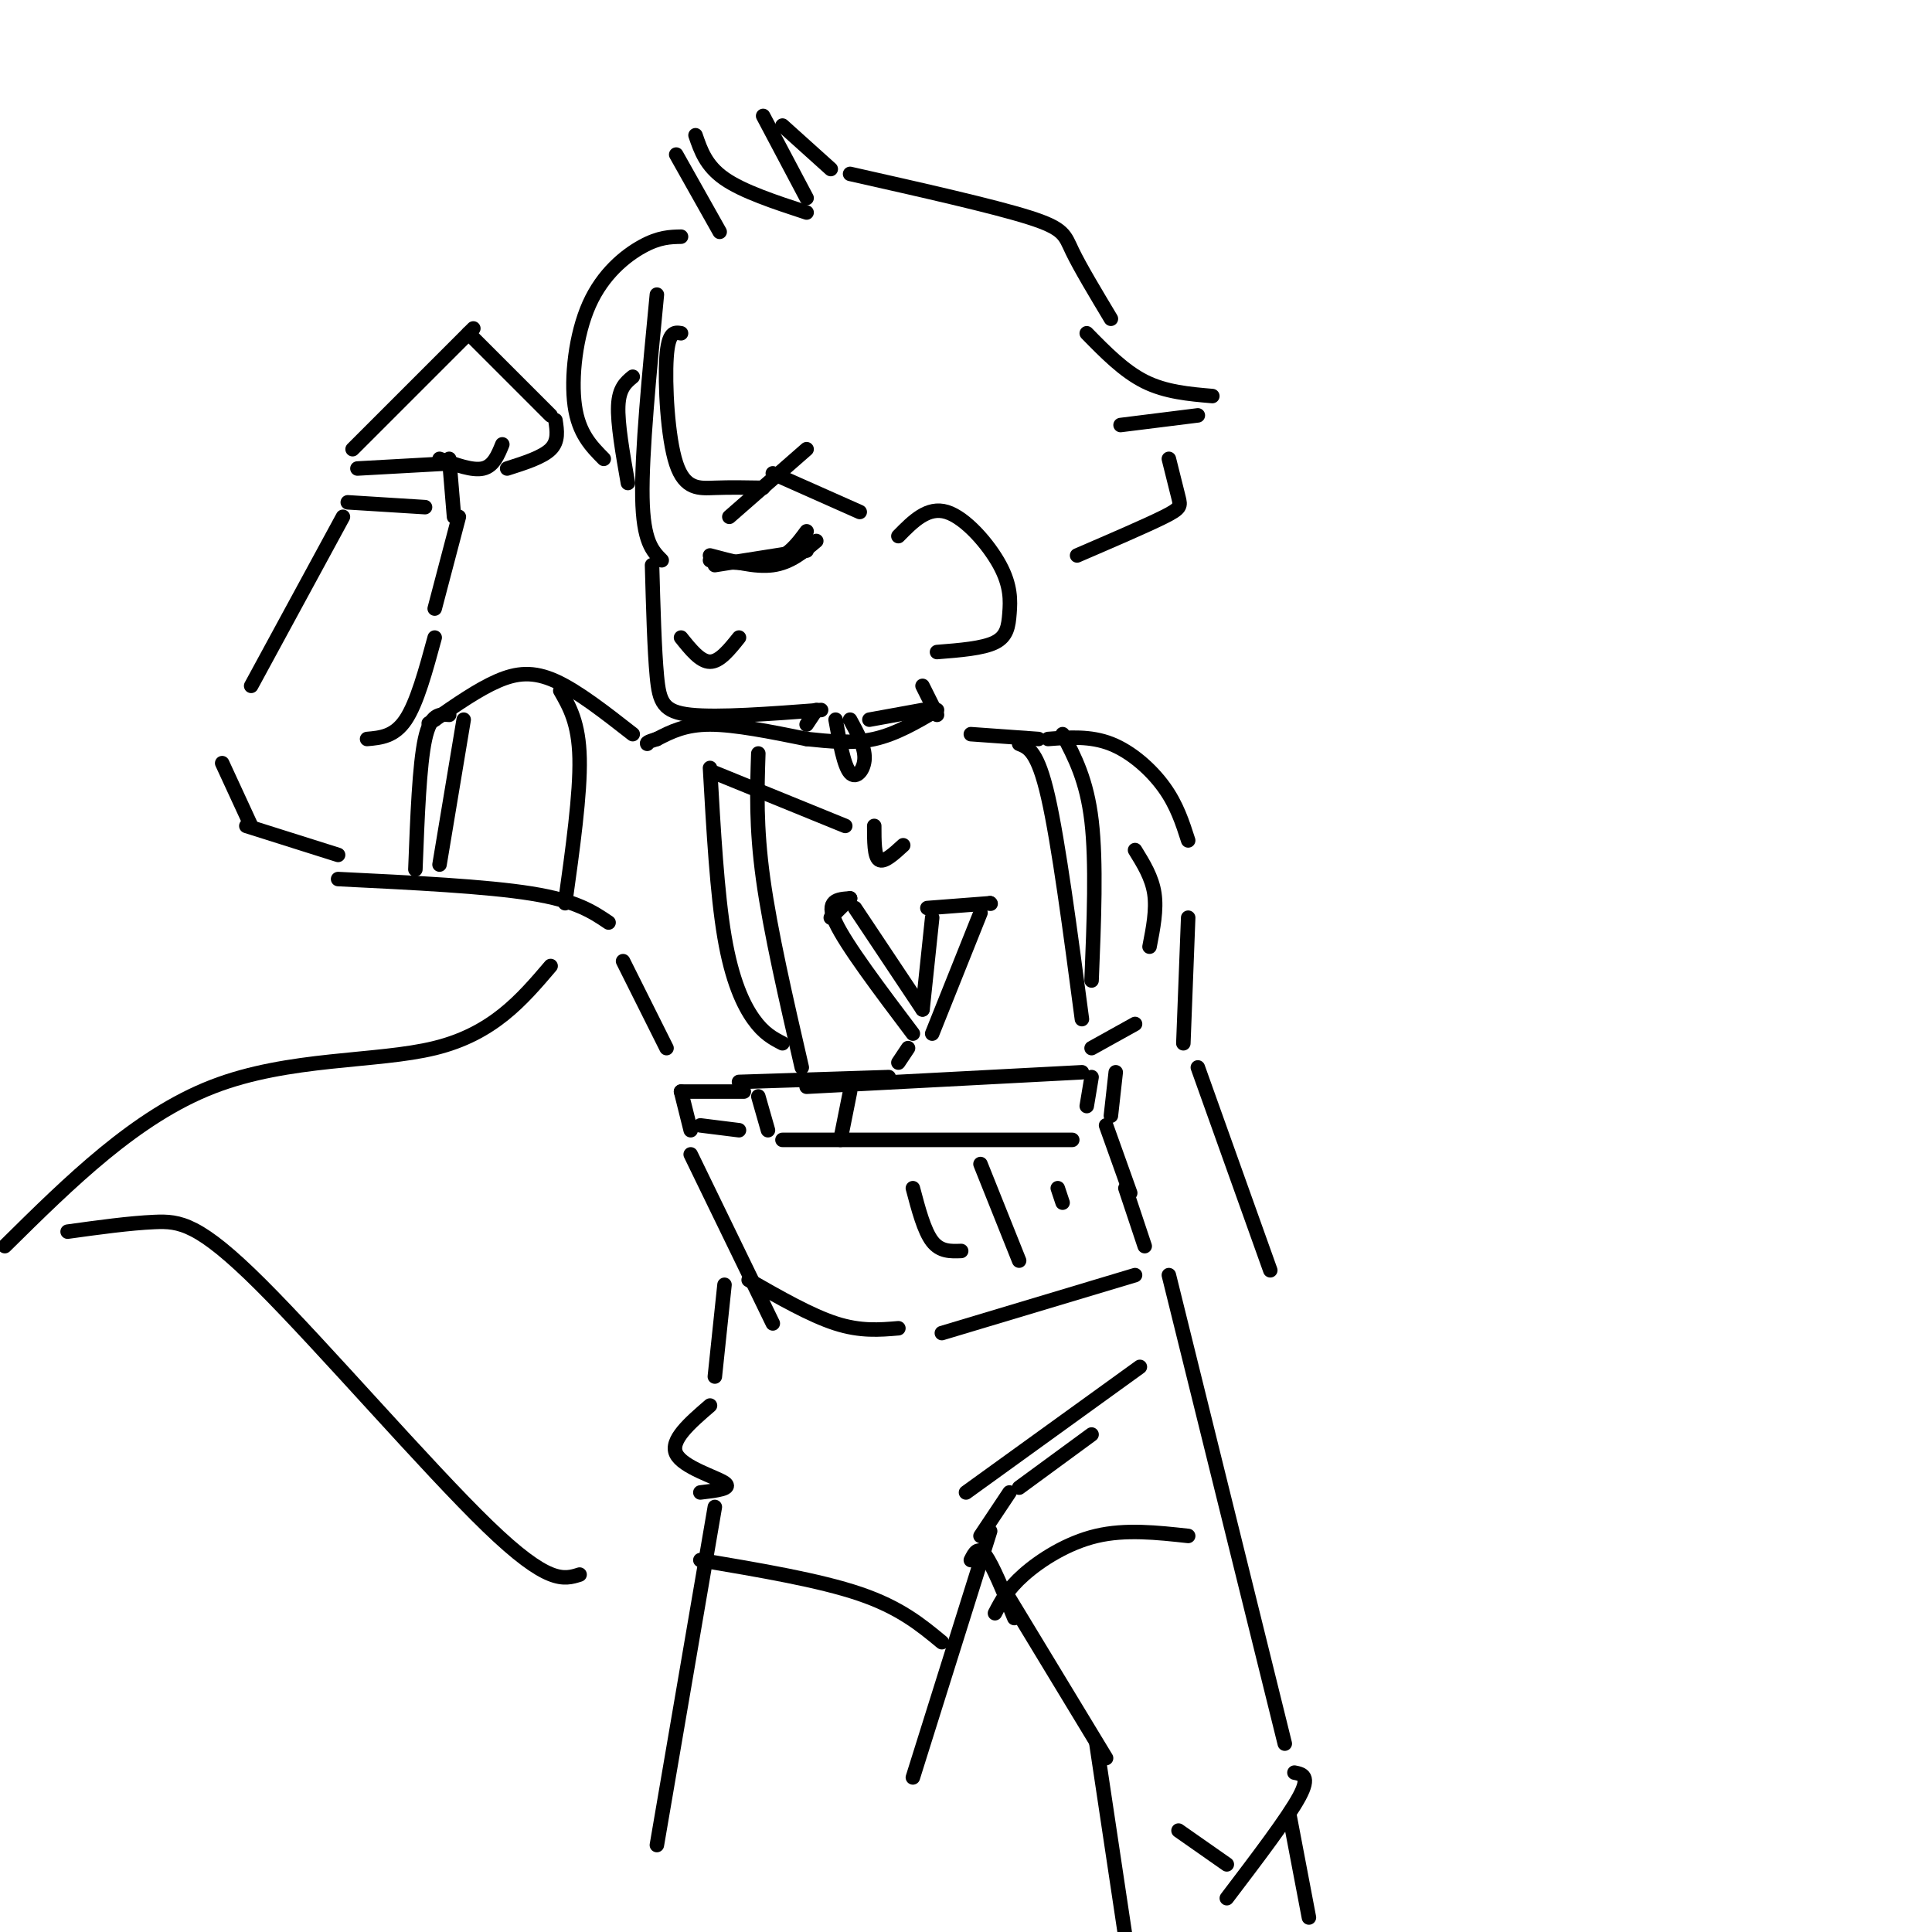 <svg viewBox='0 0 400 400' version='1.1' xmlns='http://www.w3.org/2000/svg' xmlns:xlink='http://www.w3.org/1999/xlink'><g fill='none' stroke='rgb(0,0,0)' stroke-width='3' stroke-linecap='round' stroke-linejoin='round'><path d='M136,61c-1.583,16.417 -3.167,32.833 -3,42c0.167,9.167 2.083,11.083 4,13'/><path d='M135,117c0.244,8.800 0.489,17.600 1,23c0.511,5.400 1.289,7.400 7,8c5.711,0.600 16.356,-0.200 27,-1'/><path d='M151,107c0.000,0.000 16.000,-14.000 16,-14'/><path d='M147,115c4.667,1.250 9.333,2.500 13,2c3.667,-0.500 6.333,-2.750 9,-5'/><path d='M147,116c4.833,0.500 9.667,1.000 13,0c3.333,-1.000 5.167,-3.500 7,-6'/><path d='M148,117c0.000,0.000 19.000,-3.000 19,-3'/><path d='M141,132c2.000,2.500 4.000,5.000 6,5c2.000,0.000 4.000,-2.500 6,-5'/><path d='M141,49c-2.262,0.048 -4.524,0.095 -8,2c-3.476,1.905 -8.167,5.667 -11,12c-2.833,6.333 -3.810,15.238 -3,21c0.810,5.762 3.405,8.381 6,11'/><path d='M130,100c-1.083,-6.167 -2.167,-12.333 -2,-16c0.167,-3.667 1.583,-4.833 3,-6'/><path d='M141,69c-1.315,-0.226 -2.631,-0.452 -3,5c-0.369,5.452 0.208,16.583 2,22c1.792,5.417 4.798,5.119 8,5c3.202,-0.119 6.601,-0.060 10,0'/><path d='M160,98c0.000,0.000 18.000,8.000 18,8'/><path d='M186,111c3.046,-3.100 6.093,-6.201 10,-5c3.907,1.201 8.676,6.703 11,11c2.324,4.297 2.203,7.388 2,10c-0.203,2.612 -0.486,4.746 -3,6c-2.514,1.254 -7.257,1.627 -12,2'/><path d='M225,69c3.833,3.917 7.667,7.833 12,10c4.333,2.167 9.167,2.583 14,3'/><path d='M248,86c0.000,0.000 -16.000,2.000 -16,2'/><path d='M242,95c0.778,3.111 1.556,6.222 2,8c0.444,1.778 0.556,2.222 -3,4c-3.556,1.778 -10.778,4.889 -18,8'/><path d='M149,48c0.000,0.000 -9.000,-16.000 -9,-16'/><path d='M144,28c1.083,3.167 2.167,6.333 6,9c3.833,2.667 10.417,4.833 17,7'/><path d='M167,41c0.000,0.000 -9.000,-17.000 -9,-17'/><path d='M162,26c0.000,0.000 10.000,9.000 10,9'/><path d='M176,36c14.800,3.333 29.600,6.667 37,9c7.400,2.333 7.400,3.667 9,7c1.600,3.333 4.800,8.667 8,14'/><path d='M169,147c0.000,0.000 -2.000,3.000 -2,3'/><path d='M167,153c-7.417,-1.500 -14.833,-3.000 -20,-3c-5.167,0.000 -8.083,1.500 -11,3'/><path d='M136,153c-2.167,0.667 -2.083,0.833 -2,1'/><path d='M131,152c-5.711,-4.467 -11.422,-8.933 -16,-11c-4.578,-2.067 -8.022,-1.733 -12,0c-3.978,1.733 -8.489,4.867 -13,8'/><path d='M90,149c-2.167,1.333 -1.083,0.667 0,0'/><path d='M76,153c2.833,-0.250 5.667,-0.500 8,-4c2.333,-3.500 4.167,-10.250 6,-17'/><path d='M90,126c0.000,0.000 5.000,-19.000 5,-19'/><path d='M71,107c0.000,0.000 -19.000,35.000 -19,35'/><path d='M46,158c0.000,0.000 6.000,13.000 6,13'/><path d='M51,171c0.000,0.000 19.000,6.000 19,6'/><path d='M70,182c15.333,0.750 30.667,1.500 40,3c9.333,1.500 12.667,3.750 16,6'/><path d='M129,199c0.000,0.000 9.000,18.000 9,18'/><path d='M153,224c0.000,0.000 31.000,-1.000 31,-1'/><path d='M186,220c0.000,0.000 2.000,-3.000 2,-3'/><path d='M148,160c0.000,0.000 27.000,11.000 27,11'/><path d='M181,171c0.000,3.167 0.000,6.333 1,7c1.000,0.667 3.000,-1.167 5,-3'/><path d='M191,142c0.000,0.000 3.000,6.000 3,6'/><path d='M201,152c0.000,0.000 14.000,1.000 14,1'/><path d='M217,153c4.378,-0.333 8.756,-0.667 13,1c4.244,1.667 8.356,5.333 11,9c2.644,3.667 3.822,7.333 5,11'/><path d='M235,176c1.750,2.833 3.500,5.667 4,9c0.500,3.333 -0.250,7.167 -1,11'/><path d='M235,212c0.000,0.000 -9.000,5.000 -9,5'/><path d='M74,97c0.000,0.000 18.000,-1.000 18,-1'/><path d='M93,95c0.000,0.000 1.000,12.000 1,12'/><path d='M73,93c0.000,0.000 25.000,-25.000 25,-25'/><path d='M97,69c0.000,0.000 17.000,17.000 17,17'/><path d='M115,87c0.333,2.167 0.667,4.333 -1,6c-1.667,1.667 -5.333,2.833 -9,4'/><path d='M91,95c3.417,1.250 6.833,2.500 9,2c2.167,-0.500 3.083,-2.750 4,-5'/><path d='M72,104c0.000,0.000 16.000,1.000 16,1'/><path d='M116,143c1.917,3.333 3.833,6.667 4,14c0.167,7.333 -1.417,18.667 -3,30'/><path d='M93,148c-1.917,-0.167 -3.833,-0.333 -5,5c-1.167,5.333 -1.583,16.167 -2,27'/><path d='M96,149c0.000,0.000 -5.000,30.000 -5,30'/><path d='M167,153c4.750,0.500 9.500,1.000 14,0c4.500,-1.000 8.750,-3.500 13,-6'/><path d='M211,154c1.917,0.750 3.833,1.500 6,11c2.167,9.500 4.583,27.750 7,46'/><path d='M220,152c2.500,4.750 5.000,9.500 6,18c1.000,8.500 0.500,20.750 0,33'/><path d='M147,159c0.733,13.000 1.467,26.000 3,35c1.533,9.000 3.867,14.000 6,17c2.133,3.000 4.067,4.000 6,5'/><path d='M157,156c-0.250,7.583 -0.500,15.167 1,26c1.500,10.833 4.750,24.917 8,39'/><path d='M157,227c0.000,0.000 2.000,7.000 2,7'/><path d='M162,236c0.000,0.000 60.000,0.000 60,0'/><path d='M225,229c0.000,0.000 1.000,-6.000 1,-6'/><path d='M224,222c0.000,0.000 -57.000,3.000 -57,3'/><path d='M154,226c0.000,0.000 -13.000,0.000 -13,0'/><path d='M141,226c0.000,0.000 2.000,8.000 2,8'/><path d='M145,233c0.000,0.000 8.000,1.000 8,1'/><path d='M176,226c0.000,0.000 -2.000,10.000 -2,10'/><path d='M231,222c0.000,0.000 -1.000,9.000 -1,9'/><path d='M143,239c0.000,0.000 17.000,35.000 17,35'/><path d='M229,233c0.000,0.000 5.000,14.000 5,14'/><path d='M233,246c0.000,0.000 4.000,12.000 4,12'/><path d='M203,241c0.000,0.000 8.000,20.000 8,20'/><path d='M199,259c-2.167,0.083 -4.333,0.167 -6,-2c-1.667,-2.167 -2.833,-6.583 -4,-11'/><path d='M220,249c0.000,0.000 -1.000,-3.000 -1,-3'/><path d='M155,265c6.417,3.667 12.833,7.333 18,9c5.167,1.667 9.083,1.333 13,1'/><path d='M195,276c0.000,0.000 40.000,-12.000 40,-12'/><path d='M200,309c0.000,0.000 36.000,-26.000 36,-26'/><path d='M211,308c0.000,0.000 15.000,-11.000 15,-11'/><path d='M150,266c0.000,0.000 -2.000,19.000 -2,19'/><path d='M147,291c-4.178,3.600 -8.356,7.200 -7,10c1.356,2.800 8.244,4.800 10,6c1.756,1.200 -1.622,1.600 -5,2'/><path d='M148,312c0.000,0.000 -12.000,70.000 -12,70'/><path d='M205,317c0.000,0.000 -16.000,51.000 -16,51'/><path d='M177,188c0.000,0.000 14.000,21.000 14,21'/><path d='M191,209c0.000,0.000 2.000,-19.000 2,-19'/><path d='M176,186c0.000,0.000 -4.000,4.000 -4,4'/><path d='M176,186c-2.583,0.167 -5.167,0.333 -3,5c2.167,4.667 9.083,13.833 16,23'/><path d='M193,214c0.000,0.000 10.000,-25.000 10,-25'/><path d='M205,187c0.000,0.000 0.100,0.100 0.1,0.1'/><path d='M205,187c0.000,0.000 -13.000,1.000 -13,1'/><path d='M173,149c0.867,4.800 1.733,9.600 3,11c1.267,1.400 2.933,-0.600 3,-3c0.067,-2.400 -1.467,-5.200 -3,-8'/><path d='M180,149c0.000,0.000 11.000,-2.000 11,-2'/><path d='M114,200c-5.978,7.022 -11.956,14.044 -24,17c-12.044,2.956 -30.156,1.844 -46,8c-15.844,6.156 -29.422,19.578 -43,33'/><path d='M14,255c6.405,-0.887 12.810,-1.774 18,-2c5.190,-0.226 9.167,0.208 22,13c12.833,12.792 34.524,37.940 47,50c12.476,12.060 15.738,11.030 19,10'/><path d='M246,190c0.000,0.000 -1.000,26.000 -1,26'/><path d='M248,221c0.000,0.000 15.000,42.000 15,42'/><path d='M242,264c0.000,0.000 24.000,97.000 24,97'/><path d='M145,323c12.333,2.083 24.667,4.167 33,7c8.333,2.833 12.667,6.417 17,10'/><path d='M203,318c0.000,0.000 6.000,-9.000 6,-9'/><path d='M201,323c0.750,-1.500 1.500,-3.000 3,-1c1.500,2.000 3.750,7.500 6,13'/><path d='M206,334c1.289,-2.489 2.578,-4.978 6,-8c3.422,-3.022 8.978,-6.578 15,-8c6.022,-1.422 12.511,-0.711 19,0'/><path d='M209,331c0.000,0.000 20.000,33.000 20,33'/><path d='M227,361c0.000,0.000 6.000,40.000 6,40'/><path d='M268,367c1.667,0.333 3.333,0.667 1,5c-2.333,4.333 -8.667,12.667 -15,21'/><path d='M254,386c0.000,0.000 -10.000,-7.000 -10,-7'/><path d='M267,376c0.000,0.000 4.000,21.000 4,21'/></g>
</svg>